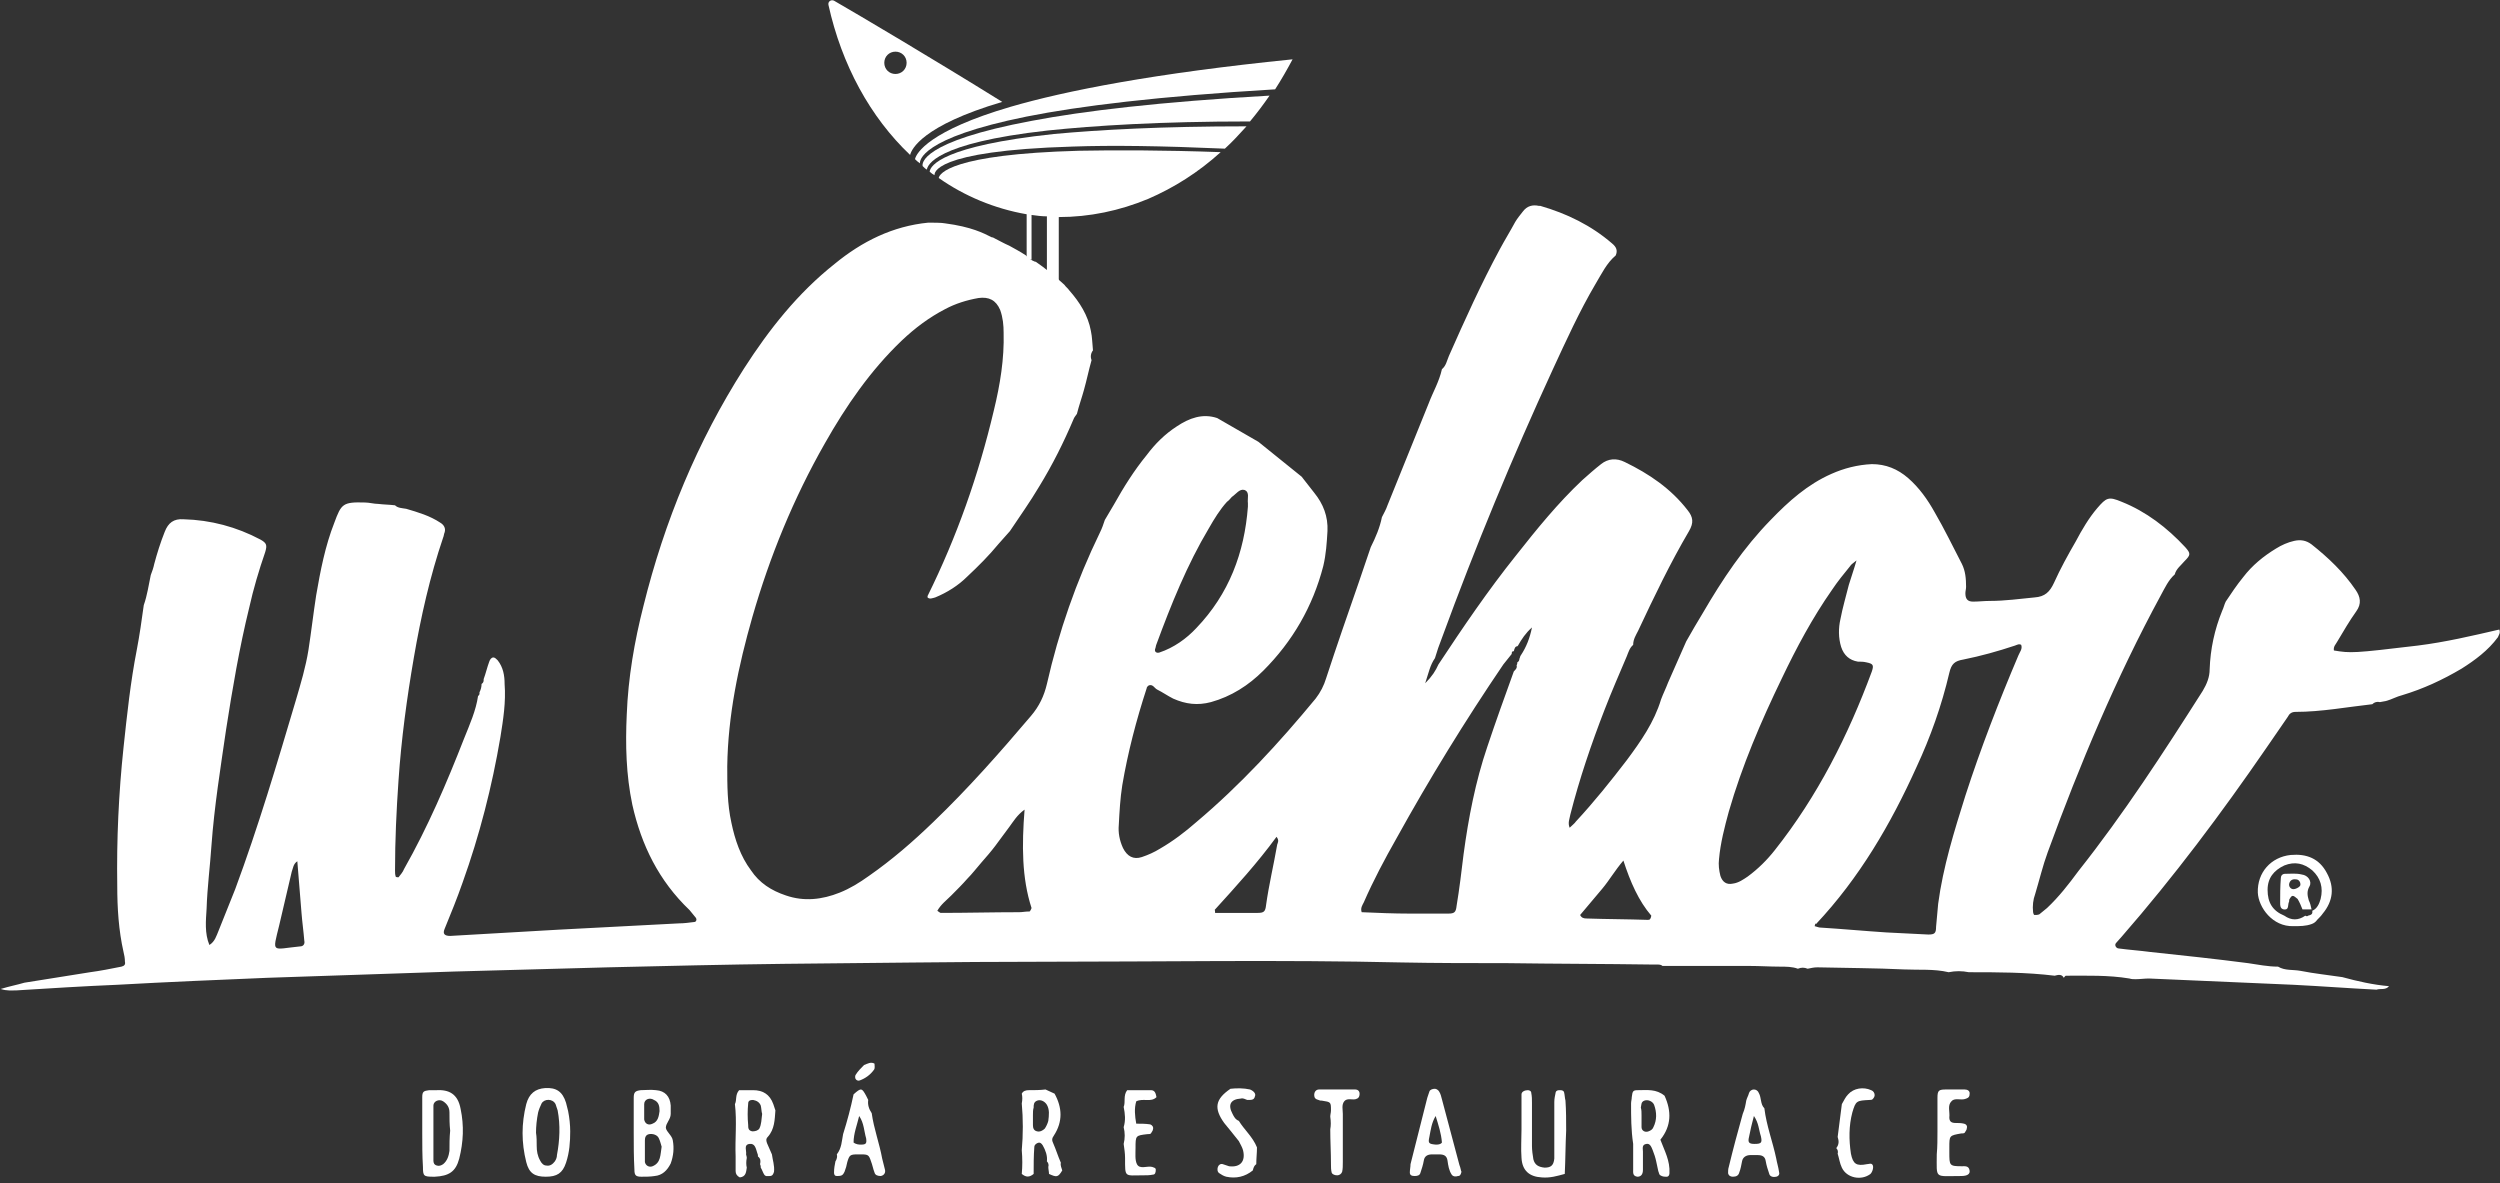 <?xml version="1.0" encoding="UTF-8"?> <svg xmlns="http://www.w3.org/2000/svg" width="262" height="124" viewBox="0 0 262 124" fill="none"><rect x="0" y="0" width="262" height="124" fill="#333333" stroke="none"/> <g clip-path="url(#clip0)"> <path d="M261.927 65.975C259.074 66.634 256.295 67.292 253.369 67.658C246.64 68.462 246.347 68.462 244.592 68.17C244.519 67.731 244.811 67.511 244.958 67.219C245.616 66.122 246.201 65.098 246.932 64.074C247.518 63.269 247.371 62.538 246.859 61.806C245.616 59.978 244.007 58.442 242.251 57.052C241.666 56.613 241.081 56.54 240.423 56.686C239.764 56.833 239.106 57.125 238.521 57.491C237.204 58.295 236.034 59.246 235.083 60.49C234.425 61.294 233.84 62.172 233.255 63.05C233.108 63.342 233.035 63.708 232.889 64.001C232.084 65.975 231.645 68.023 231.572 70.145C231.572 70.949 231.28 71.681 230.841 72.412C226.745 78.849 222.576 85.285 217.821 91.283C216.797 92.673 215.773 93.989 214.53 95.16C214.237 95.379 214.018 95.599 213.725 95.818C213.579 95.891 213.36 95.891 213.213 95.891C213.14 95.891 213.067 95.672 213.067 95.599C212.994 94.94 213.067 94.282 213.286 93.697C213.725 92.234 214.091 90.698 214.603 89.308C217.968 80.092 221.771 71.022 226.452 62.391C226.891 61.587 227.257 60.782 227.915 60.197C228.061 59.612 228.573 59.246 228.939 58.807C229.597 58.149 229.597 58.003 229.012 57.344C227.111 55.297 224.916 53.614 222.356 52.59C220.966 52.005 220.747 52.151 219.796 53.248C218.918 54.273 218.187 55.516 217.529 56.759C216.724 58.149 215.92 59.612 215.261 61.075C214.822 62.026 214.31 62.538 213.213 62.611C211.677 62.757 210.141 62.977 208.532 62.977C207.947 62.977 207.362 63.05 206.777 63.05C206.192 63.05 205.972 62.757 205.972 62.172C205.972 61.953 206.045 61.733 206.045 61.514C206.045 60.636 205.972 59.831 205.606 59.1C204.656 57.271 203.778 55.443 202.754 53.687C202.022 52.371 201.145 51.127 199.974 50.103C198.877 49.152 197.634 48.64 196.171 48.64C194.635 48.714 193.245 49.079 191.929 49.664C189.442 50.762 187.467 52.517 185.565 54.492C182.712 57.418 180.518 60.709 178.47 64.22C177.885 65.171 177.3 66.195 176.715 67.219C176.056 68.682 175.471 70.072 174.813 71.534C174.594 72.12 174.301 72.705 174.082 73.29C173.35 75.704 171.96 77.678 170.497 79.653C168.815 81.848 167.06 84.042 165.158 86.09C165.012 86.309 164.792 86.456 164.5 86.748C164.28 86.236 164.5 85.797 164.573 85.359C165.524 81.628 166.767 77.971 168.157 74.387C168.888 72.485 169.693 70.657 170.497 68.755C170.644 68.389 170.79 67.877 171.156 67.585C171.156 66.999 171.448 66.561 171.668 66.122C173.35 62.538 175.032 59.027 177.007 55.662C177.519 54.785 177.446 54.199 176.861 53.468C175.106 51.2 172.838 49.664 170.278 48.421C169.4 47.982 168.523 48.055 167.791 48.64C167.133 49.152 166.475 49.738 165.816 50.323C163.256 52.736 161.062 55.443 158.868 58.222C155.942 61.879 153.309 65.756 150.749 69.633C150.456 70.291 150.09 70.876 149.359 71.608C149.725 70.51 149.871 69.706 150.383 68.974C150.602 68.243 150.822 67.585 151.114 66.853C154.625 57.271 158.502 47.909 162.744 38.693C164.134 35.694 165.524 32.622 167.206 29.769C167.864 28.672 168.376 27.575 169.327 26.77C169.547 26.259 169.4 25.893 168.961 25.527C166.767 23.625 164.207 22.382 161.428 21.577C161.428 21.577 161.355 21.577 161.281 21.577C160.623 21.431 160.038 21.577 159.599 22.163C159.307 22.528 159.014 22.894 158.795 23.26C158.283 24.21 157.697 25.161 157.185 26.112C155.21 29.769 153.528 33.5 151.846 37.303C151.626 37.815 151.553 38.327 151.114 38.693C150.822 40.01 150.164 41.107 149.725 42.277C148.262 45.861 146.872 49.372 145.409 52.956C145.263 53.395 145.044 53.761 144.824 54.199C144.605 55.297 144.166 56.321 143.654 57.344C143.215 58.588 142.849 59.758 142.41 61.002C141.24 64.366 140.07 67.731 138.973 71.096C138.753 71.827 138.387 72.558 137.875 73.217C134.072 77.825 129.976 82.286 125.368 86.163C124.198 87.187 122.954 88.138 121.564 88.942C120.979 89.308 120.321 89.601 119.663 89.82C118.785 90.113 118.127 89.747 117.688 88.869C117.322 88.065 117.176 87.26 117.249 86.456C117.322 85.066 117.395 83.676 117.615 82.286C118.2 78.849 119.078 75.484 120.175 72.12C120.175 71.973 120.321 71.9 120.394 71.827C120.833 71.681 120.979 72.12 121.272 72.266C121.857 72.558 122.369 72.924 122.954 73.217C124.271 73.802 125.514 73.948 126.904 73.582C129.025 72.997 130.854 71.827 132.39 70.291C135.462 67.219 137.583 63.562 138.68 59.319C138.973 58.076 139.046 56.906 139.119 55.662C139.192 54.126 138.68 52.81 137.729 51.639C137.29 51.054 136.851 50.542 136.413 49.957C134.877 48.714 133.414 47.543 131.878 46.3L127.562 43.813C126.026 43.301 124.637 43.813 123.32 44.691C122.076 45.495 121.052 46.519 120.175 47.69C118.858 49.299 117.761 51.054 116.737 52.883C116.444 53.395 116.079 53.98 115.786 54.492C115.64 54.931 115.494 55.37 115.274 55.809C112.787 60.928 110.959 66.195 109.715 71.681C109.423 72.924 108.911 74.021 108.033 75.045C104.741 78.922 101.45 82.652 97.793 86.163C95.672 88.211 93.477 90.113 91.064 91.795C90.04 92.526 89.089 93.112 87.992 93.55C86.163 94.282 84.261 94.501 82.36 93.843C80.824 93.331 79.58 92.526 78.702 91.21C77.605 89.747 77.02 87.992 76.654 86.236C76.216 84.261 76.216 82.286 76.216 80.312C76.289 74.972 77.386 69.779 78.849 64.659C80.677 58.295 83.164 52.224 86.456 46.446C88.65 42.569 91.21 38.839 94.501 35.694C95.891 34.377 97.354 33.28 99.036 32.403C100.133 31.817 101.304 31.452 102.547 31.232C103.644 31.086 104.376 31.452 104.815 32.476C105.107 33.28 105.18 34.085 105.18 34.889C105.253 37.596 104.815 40.302 104.156 43.008C102.547 49.811 100.28 56.247 97.208 62.465C97.208 62.465 97.208 62.538 97.208 62.611C97.427 62.83 97.72 62.684 98.012 62.611C99.256 62.099 100.426 61.367 101.377 60.416C102.547 59.319 103.644 58.222 104.668 56.979C105.034 56.54 105.473 56.101 105.839 55.662C106.863 54.126 107.96 52.59 108.911 50.981C110.3 48.714 111.471 46.373 112.495 43.959C112.568 43.74 112.714 43.593 112.86 43.374C113.08 42.496 113.372 41.692 113.592 40.887C113.884 39.863 114.104 38.766 114.396 37.742C114.25 37.376 114.323 37.011 114.543 36.718C114.47 36.06 114.47 35.328 114.323 34.67C114.031 33.061 113.153 31.671 112.056 30.428C111.91 30.208 111.69 30.062 111.544 29.843C110.52 28.892 109.496 28.087 108.545 27.429H108.472C108.106 27.282 107.74 27.063 107.521 26.77C106.863 26.332 106.278 26.039 105.766 25.747C105.253 25.527 104.741 25.235 104.303 25.015C104.156 24.942 104.083 24.869 103.937 24.869C103.059 24.43 101.816 23.772 99.036 23.406C98.744 23.333 97.647 23.333 97.281 23.333C93.55 23.698 90.332 25.308 87.48 27.648C83.603 30.72 80.604 34.524 77.971 38.62C73.07 46.3 69.633 54.638 67.438 63.489C66.487 67.219 65.829 71.022 65.683 74.899C65.537 78.044 65.61 81.189 66.268 84.334C67.219 88.577 69.047 92.307 72.266 95.379C72.485 95.672 72.705 95.891 72.924 96.184C73.07 96.403 72.924 96.623 72.778 96.623C72.193 96.696 71.681 96.769 71.169 96.769C66.999 96.988 62.757 97.208 58.588 97.427C54.785 97.647 50.981 97.866 47.178 98.085C46.592 98.085 46.373 97.866 46.592 97.354C47.251 95.745 47.909 94.136 48.494 92.453C50.25 87.553 51.566 82.433 52.444 77.24C52.736 75.411 53.029 73.582 52.883 71.681C52.883 70.803 52.736 69.925 52.151 69.194C52.005 69.047 51.859 68.901 51.712 68.901C51.493 68.901 51.347 69.121 51.274 69.34C51.054 69.925 50.908 70.584 50.688 71.169C50.688 71.388 50.688 71.534 50.469 71.681C50.469 71.973 50.396 72.266 50.25 72.558C50.25 72.558 50.25 72.632 50.25 72.705C50.25 72.778 50.176 72.924 50.103 72.924C49.884 74.46 49.226 75.923 48.64 77.386C46.812 82.067 44.837 86.675 42.35 91.064C42.204 91.429 41.984 91.649 41.765 91.941C41.765 91.941 41.472 91.941 41.472 91.868C41.399 91.649 41.399 91.429 41.399 91.21C41.399 88.065 41.545 84.92 41.765 81.774C42.057 77.459 42.643 73.144 43.374 68.901C44.105 64.659 45.056 60.416 46.446 56.321C46.519 56.174 46.519 55.955 46.592 55.809C46.739 55.37 46.519 55.004 46.154 54.785C45.056 54.053 43.813 53.687 42.569 53.322C42.131 53.248 41.692 53.248 41.399 52.956C40.814 52.883 40.229 52.883 39.644 52.81C39.205 52.81 38.693 52.663 38.254 52.663C35.913 52.59 35.767 52.81 35.036 54.785C34.085 57.198 33.573 59.831 33.134 62.391C32.841 64.293 32.622 66.195 32.329 68.097C32.037 69.925 31.525 71.608 31.013 73.363C29.038 80.019 27.063 86.675 24.649 93.185C24.064 94.648 23.479 96.111 22.894 97.573C22.674 98.085 22.528 98.671 21.943 99.036C21.431 97.793 21.577 96.476 21.651 95.233C21.724 92.965 22.016 90.771 22.163 88.577C22.455 84.554 23.113 80.458 23.698 76.435C24.357 72.193 25.088 67.877 26.112 63.708C26.551 61.733 27.136 59.758 27.794 57.856C28.014 57.125 27.941 56.906 27.282 56.54C24.796 55.223 22.089 54.492 19.237 54.419C18.213 54.346 17.628 54.785 17.262 55.735C16.823 56.833 16.457 58.003 16.165 59.1C16.092 59.466 15.945 59.904 15.799 60.27C15.58 61.294 15.433 62.391 15.068 63.415C14.848 65.025 14.629 66.561 14.336 68.097C13.678 71.461 13.312 74.899 12.946 78.337C12.434 83.164 12.215 87.992 12.288 92.819C12.288 95.16 12.434 97.5 12.946 99.768C13.02 100.06 13.093 100.426 13.093 100.792C13.166 101.084 13.02 101.231 12.727 101.304C11.63 101.523 10.533 101.743 9.436 101.889C7.168 102.255 4.827 102.62 2.56 102.986C1.829 103.205 1.024 103.352 0.073 103.644C0.731 103.864 1.243 103.791 1.755 103.791C5.266 103.571 8.777 103.352 12.288 103.205C17.481 102.913 22.748 102.693 28.014 102.474C34.524 102.255 41.107 102.035 47.616 101.816C52.956 101.669 58.368 101.523 63.708 101.377C69.852 101.231 75.996 101.084 82.14 101.011C91.064 100.938 100.06 100.792 108.984 100.792C121.638 100.792 134.218 100.572 146.872 100.865C150.529 100.938 154.26 100.938 157.917 100.938C163.037 101.011 168.084 101.011 173.204 101.084C173.35 101.084 173.496 101.084 173.643 101.084C173.862 101.084 174.082 101.084 174.228 101.231H183.371C184.395 101.231 185.492 101.304 186.516 101.304C187.174 101.304 187.833 101.304 188.418 101.523C188.783 101.377 189.076 101.377 189.442 101.523C189.807 101.45 190.1 101.377 190.466 101.377C193.465 101.45 196.537 101.45 199.535 101.596C201.071 101.669 202.681 101.523 204.217 101.889C204.948 101.743 205.606 101.743 206.338 101.889C209.337 101.889 212.336 101.889 215.334 102.255C215.627 102.181 216.066 102.035 216.285 102.474C216.358 102.401 216.432 102.255 216.505 102.255C218.699 102.255 220.967 102.181 223.161 102.547C223.38 102.62 223.6 102.62 223.819 102.62C224.258 102.62 224.77 102.547 225.209 102.547C230.256 102.767 235.303 102.986 240.35 103.205C243.275 103.352 246.128 103.571 249.054 103.717C249.492 103.571 250.004 103.791 250.37 103.352C248.688 103.205 247.079 102.84 245.47 102.401C244.007 102.181 242.544 102.035 241.081 101.743C240.276 101.596 239.472 101.743 238.74 101.304C237.643 101.304 236.619 101.084 235.595 100.938C232.231 100.499 228.793 100.133 225.355 99.768C224.258 99.621 223.161 99.548 222.064 99.402C221.771 99.402 221.552 99.036 221.771 98.817C221.991 98.597 222.137 98.378 222.356 98.159C227.842 91.868 232.816 85.212 237.497 78.41C238.228 77.313 239.033 76.216 239.764 75.118C239.911 74.826 240.13 74.606 240.569 74.606C243.275 74.606 245.982 74.094 248.615 73.802C248.834 73.582 249.127 73.509 249.419 73.582C249.712 73.509 249.931 73.509 250.151 73.436C250.663 73.29 251.175 72.997 251.76 72.851C253.954 72.193 256.002 71.242 257.977 70.072C259.367 69.194 260.757 68.17 261.781 66.78C261.854 66.561 262.073 66.341 261.927 65.975ZM121.052 68.023C121.126 67.877 121.126 67.658 121.199 67.511C122.735 63.342 124.417 59.173 126.685 55.37C127.27 54.346 127.855 53.395 128.586 52.59C128.806 52.444 128.952 52.224 129.098 52.078C129.537 51.786 129.903 51.2 130.415 51.347C131 51.566 130.707 52.224 130.781 52.736V53.102C130.415 57.93 128.806 62.245 125.368 65.829C124.344 66.926 123.027 67.877 121.491 68.389C121.199 68.462 120.979 68.316 121.052 68.023ZM31.452 99.183C28.453 99.475 28.526 99.987 29.257 96.988C29.696 95.087 30.135 93.258 30.574 91.356C30.72 90.99 30.72 90.552 31.159 90.259C31.305 92.088 31.452 93.843 31.598 95.672C31.671 96.623 31.817 97.647 31.891 98.597C31.964 98.89 31.817 99.183 31.452 99.183ZM107.96 95.452C107.96 95.525 107.887 95.525 107.814 95.525C107.448 95.525 107.155 95.599 106.79 95.599C104.083 95.599 101.304 95.672 98.597 95.672C98.524 95.672 98.451 95.599 98.232 95.452C98.597 94.794 99.183 94.355 99.695 93.843C100.28 93.258 100.865 92.673 101.377 92.088C101.889 91.576 102.328 90.99 102.84 90.405C103.352 89.82 103.864 89.235 104.303 88.65C104.815 87.992 105.253 87.333 105.766 86.675C106.204 86.09 106.57 85.432 107.375 84.847C107.082 88.577 107.082 92.014 108.106 95.16C108.033 95.379 107.96 95.452 107.96 95.452ZM133.853 88.504C133.487 90.625 132.975 92.746 132.682 94.867C132.609 95.525 132.463 95.672 131.805 95.672H127.343C127.343 95.379 127.27 95.306 127.343 95.306C129.537 92.892 131.805 90.405 133.779 87.699C134.072 88.065 133.926 88.284 133.853 88.504ZM159.38 68.682C159.307 68.755 159.307 68.901 159.233 69.047C159.233 69.194 159.16 69.34 159.014 69.413C159.014 69.486 159.014 69.633 158.941 69.706C159.014 69.998 158.868 70.145 158.648 70.364C157.697 72.997 156.747 75.63 155.869 78.263C154.625 81.921 153.894 85.724 153.382 89.528C153.162 91.356 152.943 93.185 152.65 94.94C152.577 95.599 152.431 95.745 151.773 95.745H147.75C146.068 95.745 144.385 95.672 142.703 95.599C142.557 95.16 142.776 94.867 142.922 94.575C143.946 92.234 145.117 90.04 146.36 87.845C149.798 81.628 153.528 75.557 157.551 69.633C157.844 69.267 158.136 68.901 158.429 68.535C158.429 68.389 158.429 68.243 158.648 68.243C158.721 67.95 158.795 67.731 159.014 67.731L159.087 67.658C159.453 66.999 159.892 66.341 160.55 65.756C160.331 66.853 159.965 67.804 159.38 68.682ZM172.692 96.403C170.571 96.33 168.376 96.33 166.255 96.257C165.963 96.257 165.743 96.184 165.597 95.891C166.401 94.94 167.133 94.062 167.937 93.112C168.669 92.234 169.254 91.21 170.132 90.186C170.863 92.453 171.741 94.428 173.058 95.964C172.984 96.33 172.911 96.403 172.692 96.403ZM186.004 89.089C185.199 90.113 184.248 91.064 183.151 91.868C182.712 92.161 182.2 92.526 181.615 92.6C180.957 92.746 180.518 92.453 180.299 91.795C180.152 91.21 180.079 90.625 180.152 90.04C180.299 88.357 180.738 86.675 181.176 85.066C182.566 80.238 184.541 75.63 186.735 71.096C188.271 67.877 189.954 64.732 192.002 61.806C192.587 60.928 193.245 60.124 193.903 59.319C193.977 59.173 194.196 59.027 194.562 58.734C194.269 59.758 193.977 60.563 193.757 61.294C193.465 62.465 193.099 63.708 192.879 64.878C192.66 65.829 192.66 66.853 192.953 67.804C193.245 68.682 193.83 69.194 194.708 69.34C195.001 69.34 195.293 69.34 195.586 69.413C196.317 69.559 196.39 69.706 196.171 70.364C193.684 77.093 190.466 83.457 186.004 89.089ZM211.531 68.682C209.483 73.509 207.581 78.41 205.972 83.384C204.802 87.114 203.632 90.844 203.119 94.721C203.046 95.525 202.973 96.33 202.9 97.135C202.9 97.793 202.754 97.939 202.095 97.939C200.633 97.866 199.17 97.793 197.707 97.72C195.439 97.573 193.099 97.354 190.758 97.208C190.612 97.208 190.466 97.135 190.173 97.061C190.246 96.842 190.246 96.696 190.319 96.842C194.854 92.014 198.146 86.382 200.852 80.385C202.315 77.24 203.485 73.948 204.29 70.51C204.509 69.559 204.875 69.267 205.753 69.121C207.581 68.755 209.41 68.243 211.165 67.658C211.385 67.585 211.604 67.438 211.824 67.585C211.97 68.023 211.677 68.316 211.531 68.682Z" fill="white"></path> <path d="M80.897 120.979C80.97 121.564 81.189 122.15 81.116 122.808C81.043 123.027 80.97 123.247 80.677 123.247C80.458 123.247 80.238 123.32 80.092 123.1C79.946 122.881 79.873 122.588 79.726 122.369C79.726 122.223 79.726 122.15 79.653 122.003C79.726 121.711 79.726 121.418 79.434 121.199C79.434 121.052 79.434 120.979 79.361 120.833C79.214 120.394 79.141 119.809 78.556 119.882C77.898 119.955 78.264 120.614 78.19 120.979C78.19 121.052 78.263 121.199 78.263 121.345C78.19 121.711 78.19 122.076 78.263 122.369C78.19 122.808 78.19 123.32 77.532 123.393C77.24 123.247 77.093 123.027 77.093 122.735C77.093 122.223 77.093 121.711 77.093 121.199C77.02 119.37 77.24 117.542 77.02 115.713C77.24 115.274 77.02 114.762 77.459 114.25C77.898 114.25 78.41 114.25 78.922 114.25C79.946 114.25 80.677 114.689 81.043 115.713C81.116 115.932 81.189 116.152 81.262 116.371C81.189 117.322 81.189 118.346 80.458 119.151C80.238 119.37 80.312 119.59 80.385 119.809C80.531 120.175 80.75 120.614 80.897 120.979ZM79.873 116.737C79.8 116.518 79.8 116.152 79.726 115.859C79.58 115.494 79.288 115.347 78.922 115.274C78.629 115.274 78.41 115.347 78.41 115.64C78.337 116.371 78.337 117.176 78.41 117.907C78.41 118.2 78.41 118.492 78.849 118.566C79.141 118.566 79.434 118.492 79.58 118.273C79.8 117.834 79.8 117.322 79.873 116.737Z" fill="white"></path> <path d="M108.326 123.027C107.887 123.393 107.521 123.393 107.082 123.027C107.155 122.223 107.155 121.418 107.082 120.54C107.228 118.931 107.228 117.249 107.082 115.64C107.155 115.274 107.155 114.908 107.082 114.616C107.228 114.323 107.521 114.25 107.813 114.25C108.399 114.25 108.984 114.25 109.569 114.177C109.862 114.323 110.227 114.47 110.52 114.616C111.324 116.079 111.398 117.542 110.447 119.004C110.227 119.297 110.227 119.516 110.374 119.809C110.666 120.467 110.886 121.199 111.178 121.857C111.105 122.15 111.251 122.369 111.324 122.662C110.886 123.393 110.739 123.393 109.935 123.027C109.935 122.808 109.862 122.515 109.862 122.296C109.935 122.076 109.862 121.857 109.715 121.711C109.788 121.126 109.569 120.54 109.276 120.028C109.13 119.809 108.984 119.663 108.691 119.809C108.545 119.882 108.399 120.028 108.399 120.175C108.326 121.126 108.326 122.076 108.326 123.027ZM108.252 116.883C108.252 117.249 108.252 117.615 108.252 117.907C108.252 118.2 108.326 118.492 108.691 118.566C108.984 118.639 109.276 118.492 109.496 118.273C109.642 118.054 109.788 117.761 109.862 117.468C109.935 116.883 110.008 116.298 109.715 115.786C109.496 115.42 109.057 115.201 108.691 115.347C108.326 115.494 108.326 115.786 108.326 116.079C108.252 116.298 108.252 116.591 108.252 116.883Z" fill="white"></path> <path d="M170.936 115.64C170.936 115.42 171.009 115.201 171.009 114.982C171.083 114.323 171.156 114.25 171.668 114.25C172.619 114.25 173.569 114.104 174.447 114.835C175.179 116.444 175.179 117.98 174.008 119.443C174.447 120.614 175.032 121.638 174.959 122.954C174.959 123.101 174.886 123.32 174.667 123.32C174.447 123.32 174.228 123.32 174.008 123.174C173.862 123.101 173.862 122.881 173.789 122.735C173.716 122.369 173.643 122.077 173.569 121.711C173.496 121.345 173.35 120.906 173.204 120.541C173.057 120.175 172.911 119.809 172.545 119.882C172.033 119.955 172.18 120.394 172.18 120.687C172.18 121.345 172.18 122.003 172.18 122.589C172.18 123.101 171.96 123.32 171.595 123.32C171.083 123.247 171.156 122.881 171.156 122.515C171.156 121.638 171.156 120.76 171.156 119.882C170.936 118.419 170.936 117.03 170.936 115.64ZM172.033 116.883C172.033 117.322 172.033 117.688 172.033 118.127C172.033 118.492 172.399 118.712 172.765 118.566C172.984 118.492 173.204 118.346 173.277 118.127C173.643 117.395 173.643 116.591 173.35 115.786C173.204 115.42 172.692 115.201 172.326 115.347C171.96 115.494 172.033 115.786 171.96 116.079C172.033 116.298 172.033 116.591 172.033 116.883Z" fill="white"></path> <path d="M88.357 118.858C88.796 117.468 89.162 116.079 89.454 114.689C90.259 113.958 90.332 114.031 90.771 114.835C90.844 114.982 90.917 115.128 90.99 115.274C90.917 115.786 91.064 116.225 91.356 116.664C91.576 118.273 92.161 119.809 92.453 121.418C92.526 121.784 92.673 122.223 92.746 122.589C92.819 122.881 92.673 123.174 92.307 123.247C92.014 123.247 91.722 123.174 91.649 122.881C91.502 122.515 91.429 122.077 91.283 121.711C91.064 121.052 90.99 120.979 90.259 120.979C90.113 120.979 90.04 120.979 89.893 120.979C89.089 120.979 89.016 121.053 88.796 121.784C88.723 122.15 88.65 122.442 88.504 122.808C88.43 122.954 88.357 123.101 88.211 123.174C88.065 123.247 87.845 123.247 87.699 123.247C87.48 123.247 87.406 123.101 87.406 122.881C87.406 122.442 87.48 122.077 87.553 121.711C87.699 121.491 87.772 121.199 87.699 120.979C88.211 120.321 88.211 119.59 88.357 118.858ZM89.454 119.736C89.747 119.955 90.04 119.955 90.259 119.955C90.771 119.955 90.844 119.809 90.771 119.297C90.552 118.566 90.552 117.688 90.04 116.956C89.82 117.907 89.454 118.785 89.454 119.736Z" fill="white"></path> <path d="M183.005 115.347C183.078 115.055 183.224 114.835 183.298 114.543C183.371 114.323 183.59 114.177 183.81 114.177C184.029 114.177 184.248 114.323 184.322 114.543C184.614 115.055 184.468 115.713 184.907 116.152C185.126 117.98 185.784 119.663 186.15 121.418C186.223 121.857 186.37 122.296 186.443 122.808C186.516 123.027 186.443 123.247 186.15 123.32C185.858 123.393 185.492 123.32 185.419 123.027C185.272 122.588 185.126 122.15 185.053 121.711C184.98 121.199 184.687 121.052 184.175 121.052C183.956 121.052 183.736 121.052 183.444 121.052C183.005 121.052 182.639 121.272 182.566 121.711C182.493 122.076 182.42 122.515 182.274 122.881C182.2 123.174 181.981 123.32 181.615 123.32C181.396 123.32 181.176 123.247 181.103 122.954C181.103 122.735 181.103 122.515 181.176 122.296C181.615 120.467 182.127 118.566 182.639 116.737C182.859 116.225 182.932 115.786 183.005 115.347ZM183.81 116.956C183.59 117.761 183.444 118.419 183.298 119.151C183.151 119.736 183.298 119.882 183.883 119.882C184.614 119.882 184.687 119.736 184.541 119.078C184.322 118.419 184.322 117.688 183.81 116.956Z" fill="white"></path> <path d="M163.988 123.027C163.183 123.247 162.452 123.466 161.574 123.393C160.257 123.32 159.526 122.662 159.453 121.345C159.38 120.394 159.453 119.37 159.453 118.346C159.453 117.103 159.453 115.932 159.453 114.689C159.453 114.396 159.819 114.25 160.111 114.25C160.257 114.25 160.477 114.323 160.477 114.543C160.55 114.908 160.55 115.201 160.55 115.567C160.55 117.103 160.55 118.566 160.55 120.102C160.55 120.54 160.623 121.052 160.696 121.491C160.843 122.076 161.208 122.296 161.867 122.369C162.525 122.369 162.817 122.15 162.891 121.418C162.891 119.443 162.891 117.468 162.891 115.494C162.891 115.128 162.964 114.835 163.037 114.47C163.11 114.25 163.329 114.25 163.476 114.25C163.622 114.25 163.841 114.25 163.915 114.47C163.988 114.762 163.988 115.055 164.061 115.347C164.134 116.371 164.134 117.468 164.134 118.492C164.061 119.955 164.061 121.491 163.988 123.027Z" fill="white"></path> <path d="M129.83 117.468C130.415 118.419 131.293 119.151 131.731 120.248C131.731 120.833 131.658 121.418 131.658 122.003C131.439 122.15 131.366 122.369 131.293 122.662C130.488 123.32 129.537 123.539 128.513 123.32C128.221 123.247 128.001 123.1 127.782 122.954C127.562 122.808 127.562 122.515 127.635 122.296C127.709 122.076 127.928 121.93 128.147 122.003C128.367 122.076 128.586 122.15 128.806 122.223C129.976 122.369 130.561 121.711 130.269 120.54C130.195 120.248 129.976 119.882 129.83 119.59C129.537 119.224 129.245 118.858 128.952 118.492C128.733 118.2 128.513 117.98 128.294 117.688C127.197 116.152 127.343 115.201 128.952 114.104C129.61 114.031 130.342 114.031 131 114.177C131.366 114.323 131.658 114.616 131.512 114.908C131.439 115.274 131.146 115.274 130.854 115.274C130.781 115.274 130.707 115.274 130.707 115.274C130.488 115.201 130.269 115.055 130.049 115.128C128.952 115.201 128.659 115.786 129.171 116.737C129.318 117.03 129.464 117.322 129.83 117.468Z" fill="white"></path> <path d="M117.761 119.882C117.907 119.297 117.907 118.712 117.761 118.127C117.98 117.395 117.907 116.737 117.761 116.006C117.98 115.494 117.688 114.835 118.127 114.25C118.931 114.25 119.809 114.25 120.614 114.25C121.052 114.25 121.126 114.616 121.199 114.982C120.614 115.567 119.809 115.055 119.078 115.42C118.858 116.152 118.931 116.956 119.078 117.761C119.59 117.761 120.028 117.761 120.54 117.834C120.76 117.907 120.906 118.127 120.833 118.346C120.833 118.492 120.687 118.639 120.614 118.785C120.54 118.858 120.394 118.858 120.248 118.858C119.004 119.004 119.004 119.004 119.004 120.321C119.004 120.906 118.931 121.564 119.151 122.003C119.443 122.588 120.248 122.15 120.76 122.296C120.906 122.369 121.126 122.369 121.126 122.588C121.126 122.881 121.052 123.1 120.833 123.1C120.467 123.174 120.175 123.174 119.809 123.174C117.834 123.174 117.907 123.466 117.907 121.345C117.907 120.906 117.834 120.394 117.761 119.882Z" fill="white"></path> <path d="M203.046 118.566C203.046 117.395 203.046 116.225 203.046 115.055C203.046 114.25 203.193 114.177 203.997 114.177C204.655 114.177 205.314 114.177 205.899 114.177C206.192 114.177 206.484 114.323 206.411 114.689C206.411 115.055 206.118 115.128 205.826 115.201C205.387 115.274 204.802 115.055 204.509 115.42C204.07 115.859 204.363 116.518 204.29 117.103C204.29 117.542 204.509 117.688 204.948 117.688C205.241 117.688 205.533 117.688 205.826 117.761C206.118 117.834 206.192 118.054 206.118 118.273C206.118 118.419 205.972 118.566 205.899 118.712C205.826 118.785 205.68 118.785 205.533 118.785C204.29 119.004 204.29 119.004 204.29 120.248C204.29 120.394 204.29 120.614 204.29 120.76C204.29 122.15 204.29 122.223 205.606 122.223C205.899 122.223 206.338 122.15 206.411 122.662C206.484 123.027 206.192 123.247 205.533 123.247C202.681 123.247 202.973 123.613 202.973 120.979C203.046 120.175 203.046 119.37 203.046 118.566Z" fill="white"></path> <path d="M192.587 119.151C192.733 117.98 192.879 116.883 193.026 115.713C193.245 115.347 193.391 114.982 193.684 114.689C194.269 114.031 195.293 113.884 196.098 114.25C196.317 114.323 196.463 114.543 196.463 114.762C196.463 114.908 196.39 115.055 196.244 115.201C196.171 115.274 196.025 115.274 195.951 115.274C194.562 115.347 194.489 115.347 194.123 116.591C193.757 117.98 193.757 119.443 193.977 120.906C194.196 122.003 194.562 122.223 195.659 122.003C195.878 122.003 196.098 121.857 196.244 122.076C196.39 122.296 196.244 122.808 196.025 123.027C195.074 123.759 193.538 123.466 193.026 122.369C192.806 121.93 192.733 121.345 192.587 120.906C192.66 120.687 192.587 120.467 192.441 120.321C192.733 119.955 192.733 119.59 192.587 119.151Z" fill="white"></path> <path d="M139.412 117.03C139.412 116.81 139.485 116.591 139.485 116.371C139.485 115.494 139.485 115.494 138.534 115.347C138.387 115.347 138.314 115.347 138.168 115.274C137.875 115.201 137.729 115.055 137.729 114.762C137.729 114.396 137.949 114.177 138.241 114.177C139.485 114.177 140.801 114.177 142.045 114.177C142.264 114.177 142.484 114.323 142.484 114.616C142.484 114.982 142.337 115.128 142.045 115.201C141.679 115.274 141.167 115.055 140.874 115.42C140.582 115.786 140.728 116.298 140.728 116.737C140.728 118.419 140.728 120.102 140.728 121.784C140.728 122.15 140.728 122.515 140.655 122.808C140.582 123.027 140.362 123.174 140.143 123.174C139.924 123.174 139.631 123.101 139.558 122.881C139.485 122.589 139.485 122.296 139.485 122.003C139.485 120.76 139.412 119.59 139.412 118.346C139.485 117.98 139.485 117.542 139.412 117.03Z" fill="white"></path> <path d="M90.552 111.617C90.917 111.471 91.283 111.251 91.649 111.471C91.649 111.69 91.722 111.983 91.576 112.129C91.21 112.641 90.698 113.007 90.113 113.226C89.966 113.299 89.747 113.226 89.674 113.08C89.601 113.007 89.601 112.714 89.674 112.641C89.893 112.275 90.259 111.91 90.552 111.617Z" fill="white"></path> <path d="M242.251 96.842C241.666 97.061 241.008 97.061 240.35 97.061C238.155 97.135 236.692 95.087 236.619 93.551C236.546 91.429 238.009 89.82 240.057 89.601C241.739 89.454 243.056 89.966 243.86 91.502C244.665 92.965 244.519 94.428 243.422 95.745C243.275 95.964 243.056 96.184 242.836 96.403C242.69 96.623 242.471 96.769 242.251 96.842ZM241.886 95.964C242.178 95.891 242.398 95.818 242.324 95.452C242.836 95.233 243.056 94.721 243.202 94.209C243.495 93.038 243.202 92.014 242.324 91.21C241.447 90.478 240.496 90.259 239.399 90.698C238.301 91.21 237.643 92.014 237.643 93.258C237.643 94.575 238.155 95.452 239.399 95.964C240.13 96.476 240.861 96.476 241.593 95.964C241.739 96.037 241.812 96.037 241.886 95.964Z" fill="white"></path> <path d="M59.758 118.566C59.758 119.663 59.685 120.76 59.319 121.857C58.954 122.954 58.368 123.32 57.198 123.32C56.028 123.32 55.443 122.954 55.15 121.784C54.638 119.736 54.638 117.761 55.15 115.713C55.443 114.616 56.101 114.104 57.125 114.031C58.295 113.958 58.954 114.396 59.319 115.567C59.392 115.859 59.466 116.152 59.539 116.444C59.685 117.176 59.758 117.907 59.758 118.566ZM56.174 118.712C56.247 119.151 56.247 119.663 56.247 120.102C56.247 120.614 56.321 121.126 56.613 121.638C56.759 121.93 56.979 122.15 57.271 122.15C57.637 122.223 57.93 122.003 58.149 121.711C58.295 121.491 58.368 121.272 58.368 121.052C58.661 119.516 58.734 117.907 58.442 116.371C58.368 116.152 58.295 115.932 58.222 115.713C57.93 115.128 57.052 115.128 56.759 115.64C56.613 115.932 56.467 116.298 56.394 116.591C56.247 117.322 56.174 118.054 56.174 118.712Z" fill="white"></path> <path d="M66.414 118.712C66.414 117.468 66.414 116.225 66.414 115.055C66.414 114.47 66.561 114.323 67.146 114.25C67.658 114.25 68.17 114.177 68.755 114.25C69.706 114.323 70.218 114.908 70.291 115.859C70.291 116.152 70.291 116.444 70.291 116.737C70.291 117.322 69.779 117.688 69.779 118.2C69.852 118.639 70.437 119.004 70.51 119.516C70.657 120.321 70.584 121.126 70.291 121.93C69.925 122.662 69.413 123.174 68.609 123.247C68.17 123.32 67.658 123.32 67.219 123.32C66.634 123.32 66.487 123.174 66.487 122.589C66.414 121.272 66.414 120.028 66.414 118.712ZM69.34 120.175C69.267 119.955 69.194 119.59 69.047 119.297C68.901 118.931 68.389 118.785 68.023 118.858C67.658 118.931 67.585 119.224 67.585 119.516C67.585 120.248 67.585 120.906 67.585 121.638C67.585 121.711 67.585 121.784 67.585 121.784C67.658 122.15 68.023 122.369 68.389 122.223C69.267 121.857 69.194 121.052 69.34 120.175ZM67.511 116.152C67.511 116.737 67.511 116.956 67.511 117.176C67.511 117.249 67.511 117.322 67.511 117.322C67.585 117.761 67.95 117.98 68.389 117.761C68.974 117.542 69.047 116.956 69.121 116.444C69.121 115.932 69.047 115.494 68.535 115.274C68.097 114.982 67.511 115.201 67.511 115.713C67.511 116.006 67.511 116.225 67.511 116.152Z" fill="white"></path> <path d="M44.252 118.785C44.252 117.542 44.252 116.225 44.252 114.982C44.252 114.396 44.398 114.323 44.983 114.25C45.203 114.25 45.422 114.25 45.715 114.25C47.031 114.177 47.982 114.616 48.275 116.225C48.64 117.98 48.567 119.663 48.128 121.418C47.763 122.808 47.031 123.247 45.568 123.32C45.495 123.32 45.422 123.32 45.422 123.32C44.398 123.32 44.325 123.247 44.325 122.296C44.252 121.126 44.252 119.955 44.252 118.785ZM47.178 118.492C47.104 117.834 47.104 117.176 47.104 116.591C47.104 116.079 46.885 115.713 46.446 115.42C46.007 115.128 45.422 115.42 45.422 115.859C45.422 117.761 45.422 119.736 45.422 121.638C45.422 121.857 45.495 122.076 45.788 122.15C46.007 122.223 46.227 122.15 46.446 122.003C46.885 121.638 47.031 121.126 47.104 120.614C47.104 119.955 47.104 119.224 47.178 118.492Z" fill="white"></path> <path d="M153.162 122.808C153.089 123.101 153.016 123.247 152.797 123.247C152.577 123.32 152.285 123.32 152.138 123.101C151.846 122.662 151.773 122.15 151.7 121.638C151.626 121.126 151.334 120.979 150.822 120.979C150.602 120.979 150.383 120.979 150.09 120.979C149.652 120.979 149.286 121.126 149.213 121.638C149.14 122.077 148.993 122.515 148.847 122.954C148.774 123.174 148.554 123.247 148.262 123.247C147.969 123.247 147.75 123.174 147.75 122.881C147.75 122.589 147.823 122.296 147.823 122.003C148.408 119.663 148.993 117.395 149.578 115.055C149.652 114.835 149.725 114.616 149.798 114.396C149.871 114.177 150.164 114.104 150.383 114.104C150.529 114.104 150.749 114.25 150.822 114.396C150.968 114.616 151.041 114.908 151.114 115.201C151.7 117.468 152.358 119.809 152.943 122.077C153.089 122.442 153.089 122.662 153.162 122.808ZM151.114 119.736C151.041 118.785 150.749 117.907 150.456 116.956C150.017 117.688 149.944 118.419 149.798 119.151C149.652 119.809 149.725 119.882 150.456 119.955C150.676 119.955 150.968 119.955 151.114 119.736Z" fill="white"></path> <path d="M242.251 95.306C241.959 95.306 241.593 95.306 241.3 95.306C241.154 94.94 241.008 94.575 240.788 94.209C240.276 93.77 240.203 93.77 239.911 94.282C239.911 94.428 239.911 94.501 239.838 94.648C239.764 95.013 239.838 95.379 239.326 95.306C238.96 95.233 238.96 94.867 238.96 94.648C238.96 93.77 238.96 92.892 239.033 92.014C239.033 91.795 239.179 91.576 239.472 91.576C240.057 91.576 240.642 91.502 241.227 91.649C241.886 91.722 242.324 92.38 242.032 92.892C241.739 93.404 241.812 93.843 241.959 94.355C242.105 94.648 242.178 94.94 242.251 95.306ZM240.642 92.161C240.203 92.088 239.984 92.307 239.911 92.6C239.838 92.892 240.057 93.185 240.35 93.185C240.642 93.185 241.154 92.892 241.081 92.673C241.081 92.38 240.862 92.161 240.642 92.161Z" fill="white"></path> <path d="M105.034 10.679C97.5 5.998 90.186 1.682 87.406 0.073C87.114 -0.073 86.748 0.146 86.821 0.512C88.211 6.802 91.21 12.288 95.379 16.238C95.525 15.653 96.623 13.166 105.034 10.679ZM93.843 7.753C93.185 7.753 92.673 7.241 92.673 6.583C92.673 5.925 93.185 5.413 93.843 5.413C94.501 5.413 95.013 5.925 95.013 6.583C95.013 7.241 94.501 7.753 93.843 7.753Z" fill="white"></path> <path d="M96.696 17.408C96.842 17.554 96.988 17.701 97.135 17.774C97.208 17.335 97.939 14.994 109.788 13.678C114.689 13.166 121.491 12.727 131 12.727C131.731 11.849 132.39 10.972 133.048 10.021C121.491 10.679 113.592 11.63 108.179 12.654C96.403 14.848 96.623 17.189 96.696 17.408Z" fill="white"></path> <path d="M105.912 11.191C97.427 13.678 96.037 16.018 95.891 16.677C96.037 16.823 96.184 16.969 96.403 17.116C96.403 16.896 96.33 14.482 107.594 12.215C113.08 11.118 121.345 10.094 133.633 9.362C134.291 8.338 134.877 7.314 135.462 6.217C120.979 7.68 111.69 9.509 105.912 11.191Z" fill="white"></path> <path d="M113.08 15.799C99.621 16.165 98.451 18.213 98.378 18.652C101.084 20.553 104.23 21.87 107.594 22.455V27.209H108.106V22.528C108.618 22.601 109.203 22.674 109.715 22.674V29.404H110.959V22.748C114.177 22.748 117.322 22.089 120.321 20.846C123.027 19.676 125.587 18.066 127.928 15.945C121.784 15.726 116.883 15.726 113.08 15.799Z" fill="white"></path> <path d="M97.427 17.993C97.573 18.14 97.793 18.286 97.939 18.359C97.939 18.213 97.573 15.799 112.422 15.36C116.518 15.214 121.711 15.287 128.367 15.579C129.171 14.848 129.903 14.043 130.634 13.239C121.711 13.239 115.201 13.605 110.447 14.043C98.817 15.287 97.5 17.335 97.427 17.993Z" fill="white"></path> </g> <defs> <clipPath id="clip0"> <rect width="262" height="123.393" fill="white"></rect> </clipPath> </defs> </svg> 